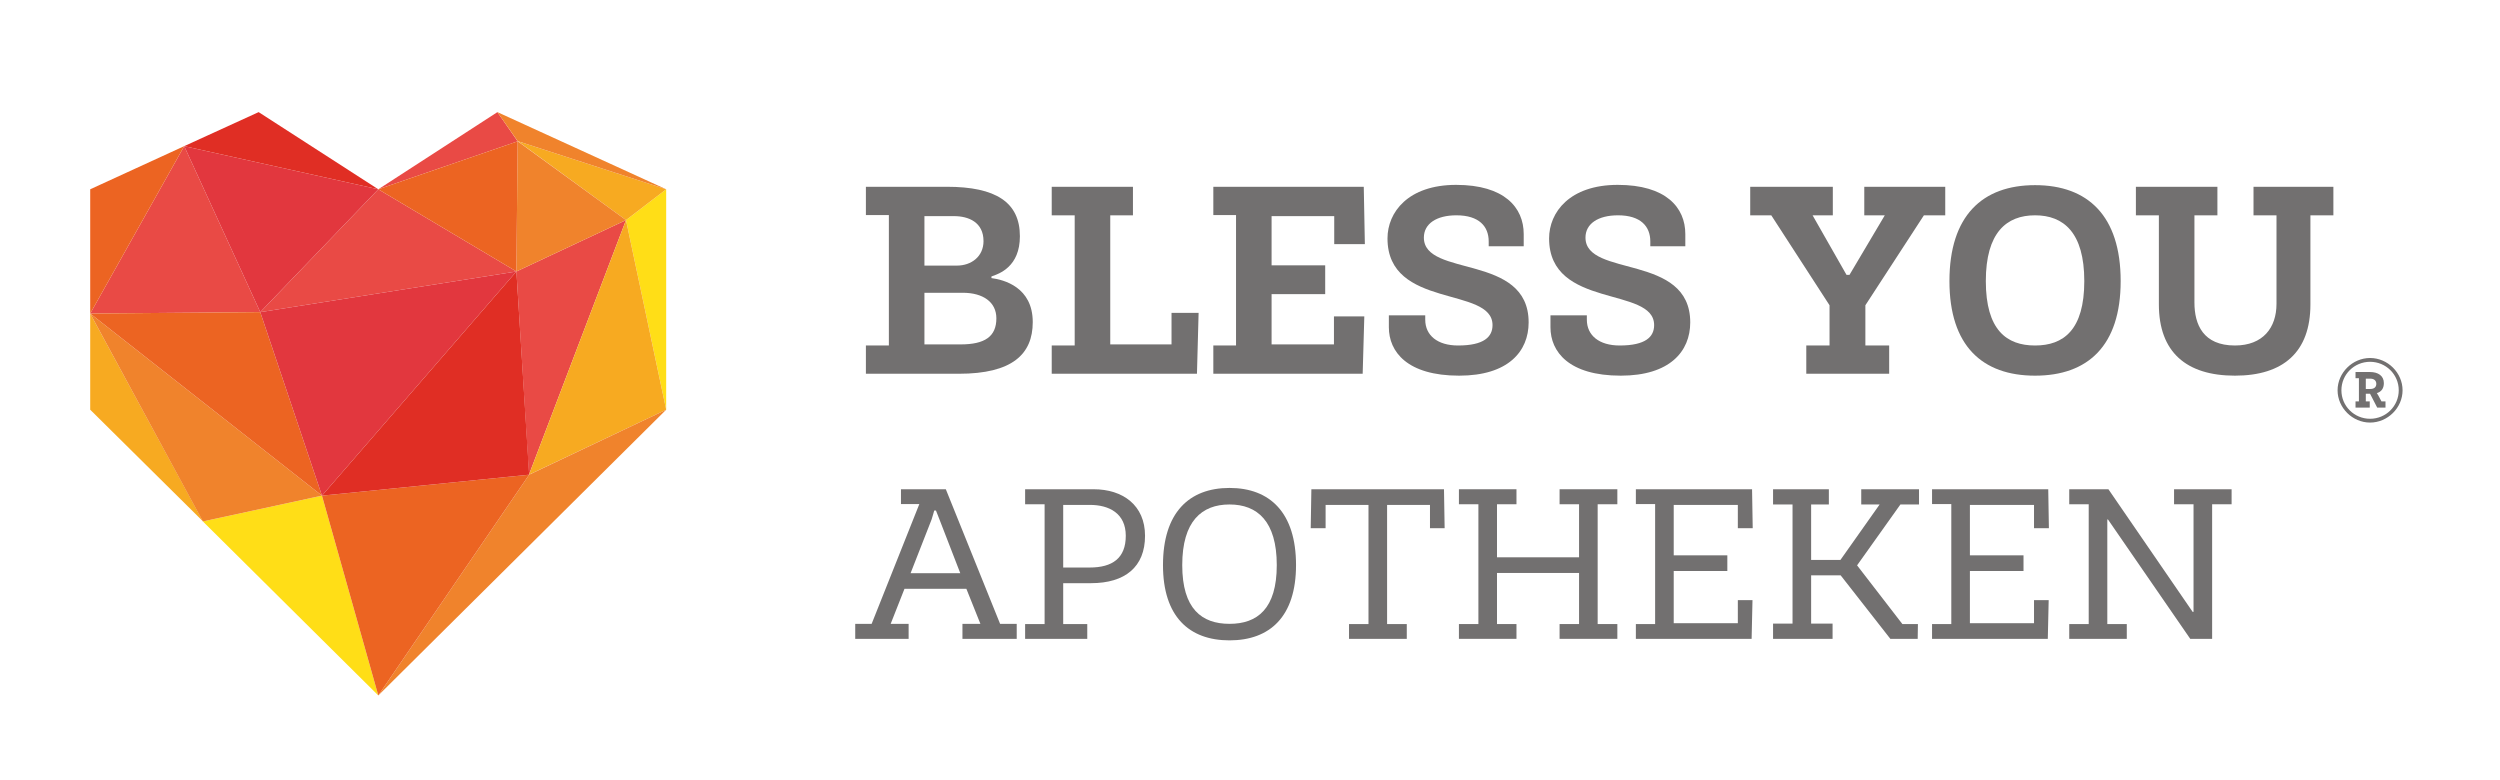 <svg width="407" height="127" viewBox="0 0 407 127" fill="none" xmlns="http://www.w3.org/2000/svg">
<g clip-path="url(#clip0_686_231)">
<path d="M156.108 60.848H140.968V56.247H144.708V35.009H140.968V30.407H154.149C162.12 30.407 166.039 32.929 166.039 38.46C166.039 43.415 162.699 44.566 161.407 45.008V45.274C163.411 45.539 168.132 46.734 168.132 52.442C168.132 57.663 164.792 60.848 156.108 60.848ZM150.497 56.07H156.375C160.339 56.07 162.209 54.787 162.209 51.822C162.209 49.167 160.027 47.663 156.732 47.663H150.497V56.07ZM150.497 43.238H155.797C158.112 43.238 160.116 41.778 160.116 39.256C160.116 36.159 157.667 35.186 155.307 35.186H150.497V43.238Z" fill="#727070"/>
<path d="M194.865 60.848H171.22V56.247H174.96V35.053H171.22V30.407H184.445V35.053H180.749V56.07H190.724V50.937H195.133L194.865 60.848Z" fill="#727070"/>
<path d="M221.843 60.848H197.529V56.247H201.225V35.009H197.529V30.407H222.021L222.199 39.743H217.212V35.186H207.014V43.194H215.742V47.884H207.014V56.07H217.167V51.512H222.11L221.843 60.848Z" fill="#727070"/>
<path d="M226.106 51.336H232.029V52.043C232.029 54.61 234.033 56.247 237.373 56.247C241.603 56.247 242.983 54.831 242.983 52.928C242.983 46.557 225.884 50.362 225.884 38.814C225.884 34.566 229.224 30.097 237.061 30.097C244.898 30.097 248.06 33.77 248.06 38.106V40.097H242.36V39.3C242.36 36.867 240.801 35.053 237.105 35.053C233.855 35.053 231.806 36.425 231.806 38.681C231.806 45.23 248.862 41.203 248.862 52.486C248.862 57.22 245.522 61.158 237.551 61.158C229.09 61.158 226.106 57.264 226.106 53.282V51.336Z" fill="#727070"/>
<path d="M252.416 51.336H258.339V52.043C258.339 54.61 260.342 56.247 263.682 56.247C267.913 56.247 269.293 54.831 269.293 52.928C269.293 46.557 252.193 50.362 252.193 38.814C252.193 34.566 255.533 30.097 263.371 30.097C271.208 30.097 274.37 33.77 274.37 38.106V40.097H268.67V39.3C268.67 36.867 267.111 35.053 263.415 35.053C260.164 35.053 258.116 36.425 258.116 38.681C258.116 45.23 275.171 41.203 275.171 52.486C275.171 57.22 271.831 61.158 263.86 61.158C255.4 61.158 252.416 57.264 252.416 53.282V51.336Z" fill="#727070"/>
<path d="M303.683 49.698V56.247H307.557V60.848H294.064V56.247H297.849V49.698L288.364 35.053H284.935V30.407H298.384V35.053H295.088L300.61 44.743H301.1L306.845 35.053H303.505V30.407H316.686V35.053H313.212L303.683 49.698Z" fill="#727070"/>
<path d="M345.245 45.76C345.245 56.291 339.902 61.158 331.307 61.158C322.713 61.158 317.369 56.291 317.369 45.76C317.369 35.141 322.713 30.142 331.307 30.142C339.902 30.142 345.245 35.141 345.245 45.76ZM323.292 45.76C323.292 53.725 326.676 56.247 331.307 56.247C335.938 56.247 339.323 53.725 339.323 45.76C339.323 37.84 335.938 35.053 331.307 35.053C326.676 35.053 323.292 37.84 323.292 45.76Z" fill="#727070"/>
<path d="M370.613 49.477V35.053H366.872V30.407H379.875V35.053H376.135V49.566C376.135 57.309 371.726 61.158 363.844 61.158C355.918 61.158 351.465 57.309 351.465 49.566V35.053H347.724V30.407H360.994V35.053H357.254V49.256C357.254 52.84 358.679 56.247 363.844 56.247C368.431 56.247 370.613 53.327 370.613 49.477Z" fill="#727070"/>
<path d="M391.138 63.539C391.138 66.388 388.716 68.795 385.848 68.795C382.98 68.795 380.558 66.388 380.558 63.539C380.558 60.689 382.98 58.282 385.848 58.282C388.716 58.282 391.138 60.689 391.138 63.539ZM385.848 68.176C388.431 68.176 390.515 66.105 390.515 63.539C390.515 60.972 388.431 58.902 385.848 58.902C383.265 58.902 381.181 60.972 381.181 63.539C381.181 66.105 383.265 68.176 385.848 68.176ZM388.359 66.353H387.006L385.848 64.105H385.153V65.344H385.794V66.353H383.479V65.344H384.031V61.574H383.479V60.565H385.83C387.166 60.565 388.092 61.185 388.092 62.37C388.092 63.202 387.718 63.769 386.952 63.999L387.184 64.37L387.7 65.344H388.359V66.353ZM385.153 63.326H385.884C386.578 63.326 386.863 62.955 386.863 62.494C386.863 62.017 386.56 61.645 385.884 61.645H385.153V63.326Z" fill="#727070"/>
<path d="M153.98 79.65L162.815 101.561H165.522V104.003H156.687V101.561H159.608C159.608 101.561 158.575 99.012 157.328 95.862H147.247C146 99.012 145.002 101.561 145.002 101.561H147.924V104.003H139.231V101.561H141.903L149.669 82.057H146.677V79.65H153.98ZM152.377 83.119H152.092C152.092 83.119 151.735 84.393 151.664 84.57L148.244 93.313H156.331L152.947 84.57C152.875 84.393 152.377 83.119 152.377 83.119Z" fill="#727070"/>
<path d="M177.007 104.003H166.89V101.596H170.061V82.092H166.89V79.65H178.04C182.814 79.65 186.412 82.269 186.412 87.225C186.412 92.287 183.17 94.941 177.613 94.941H173.089V101.596H177.007V104.003ZM173.089 92.393H177.399C181.104 92.393 183.277 90.871 183.277 87.225C183.277 83.579 180.57 82.198 177.435 82.198H173.089V92.393Z" fill="#727070"/>
<path d="M210.994 92.003C210.994 100.357 206.755 104.251 200.164 104.251C193.574 104.251 189.334 100.357 189.334 92.003C189.334 83.473 193.574 79.437 200.164 79.437C206.755 79.437 210.994 83.473 210.994 92.003ZM192.469 92.003C192.469 99.118 195.64 101.561 200.164 101.561C204.688 101.561 207.859 99.118 207.859 92.003C207.859 84.853 204.688 82.128 200.164 82.128C195.64 82.128 192.469 84.853 192.469 92.003Z" fill="#727070"/>
<path d="M229.024 104.003H219.62V101.596H222.79V82.198H215.808V85.986H213.385L213.492 79.65H235.081L235.187 85.986H232.801V82.198H225.818V101.596H229.024V104.003Z" fill="#727070"/>
<path d="M263.305 104.003H253.9V101.596H257.071V93.278H243.711V101.596H246.882V104.003H237.513V101.596H240.683V82.092H237.513V79.65H246.882V82.092H243.711V90.729H257.071V82.092H253.9V79.65H263.305V82.092H260.099V101.596H263.305V104.003Z" fill="#727070"/>
<path d="M285.164 104.003H266.319V101.596H269.454V82.057H266.319V79.65H285.235L285.342 85.986H282.92V82.198H272.482V90.41H281.21V92.959H272.482V101.454H282.92V97.702H285.306L285.164 104.003Z" fill="#727070"/>
<path d="M294.852 82.128V91.154H299.626L306.003 82.128H303.01V79.65H312.415V82.128H309.387L302.333 92.039L309.708 101.596H312.237L312.201 104.003H307.748L299.661 93.667H294.852V101.525H298.343V104.003H288.653V101.525H291.824V82.128H288.653V79.65H297.738V82.128H294.852Z" fill="#727070"/>
<path d="M333.382 104.003H314.537V101.596H317.672V82.057H314.537V79.65H333.454L333.56 85.986H331.138V82.198H320.7V90.41H329.428V92.959H320.7V101.454H331.138V97.702H333.525L333.382 104.003Z" fill="#727070"/>
<path d="M360.135 104.003H356.572L343.177 84.57H343.07V101.596H346.241V104.003H336.872V101.596H340.042V82.092H336.872V79.65H343.249L356.964 99.614H357.107V82.092H353.936V79.65H363.305V82.092H360.135V104.003Z" fill="#727070"/>
<path d="M33.025 84.887L61.585 113.22L52.415 80.69L33.025 84.887Z" fill="#FFDE17"/>
<path d="M108.454 30.817V66.699L101.913 35.83L108.454 30.817Z" fill="#FFDE17"/>
<path d="M84.07 44.196L101.913 35.83L86.115 77.28L84.07 44.196Z" fill="#E94A45"/>
<path d="M61.585 30.816L84.275 23.005L80.975 18.253L61.585 30.816Z" fill="#E94A45"/>
<path d="M42.37 50.813L61.585 30.817L84.07 44.196L42.37 50.813Z" fill="#E94A45"/>
<path d="M14.686 51.045L42.37 50.812L29.988 23.791L14.686 51.045Z" fill="#E94A45"/>
<path d="M86.115 77.28L101.913 35.83L108.454 66.699L86.115 77.28Z" fill="#F7AA21"/>
<path d="M108.454 30.817L84.275 22.976L101.913 35.83L108.454 30.817Z" fill="#F7AA21"/>
<path d="M14.686 66.699L33.054 84.888L14.686 51.046V66.699Z" fill="#F7AA21"/>
<path d="M86.144 77.28L61.585 113.221L108.454 66.699L86.144 77.28Z" fill="#F0832C"/>
<path d="M84.275 23.004L84.07 44.195L101.913 35.829L84.275 23.004Z" fill="#F0832C"/>
<path d="M80.975 18.253L84.275 22.975L108.454 30.816L80.975 18.253Z" fill="#F0832C"/>
<path d="M33.025 84.888L52.415 80.69L14.686 51.046L33.025 84.888Z" fill="#F0832C"/>
<path d="M52.415 80.69L61.585 113.22L86.144 77.28L52.415 80.69Z" fill="#EC6422"/>
<path d="M84.07 44.195L61.585 30.816L84.275 23.004L84.07 44.195Z" fill="#EC6422"/>
<path d="M14.686 30.816V51.045L29.988 23.791L14.686 30.816Z" fill="#EC6422"/>
<path d="M14.686 51.045L52.415 80.69L42.37 50.812L14.686 51.045Z" fill="#EC6422"/>
<path d="M84.07 44.196L52.415 80.69L42.37 50.812L84.07 44.196Z" fill="#E2373E"/>
<path d="M29.988 23.791L61.585 30.816L42.37 50.812L29.988 23.791Z" fill="#E2373E"/>
<path d="M42.107 18.253L29.988 23.791L61.585 30.816L42.107 18.253Z" fill="#E02E24"/>
<path d="M86.144 77.28L52.415 80.69L84.07 44.196L86.144 77.28Z" fill="#E02E24"/>
</g>
<defs>
<clipPath id="clip0_686_231">
<rect width="407" height="127" fill="white"/>
</clipPath>
</defs>
</svg>
